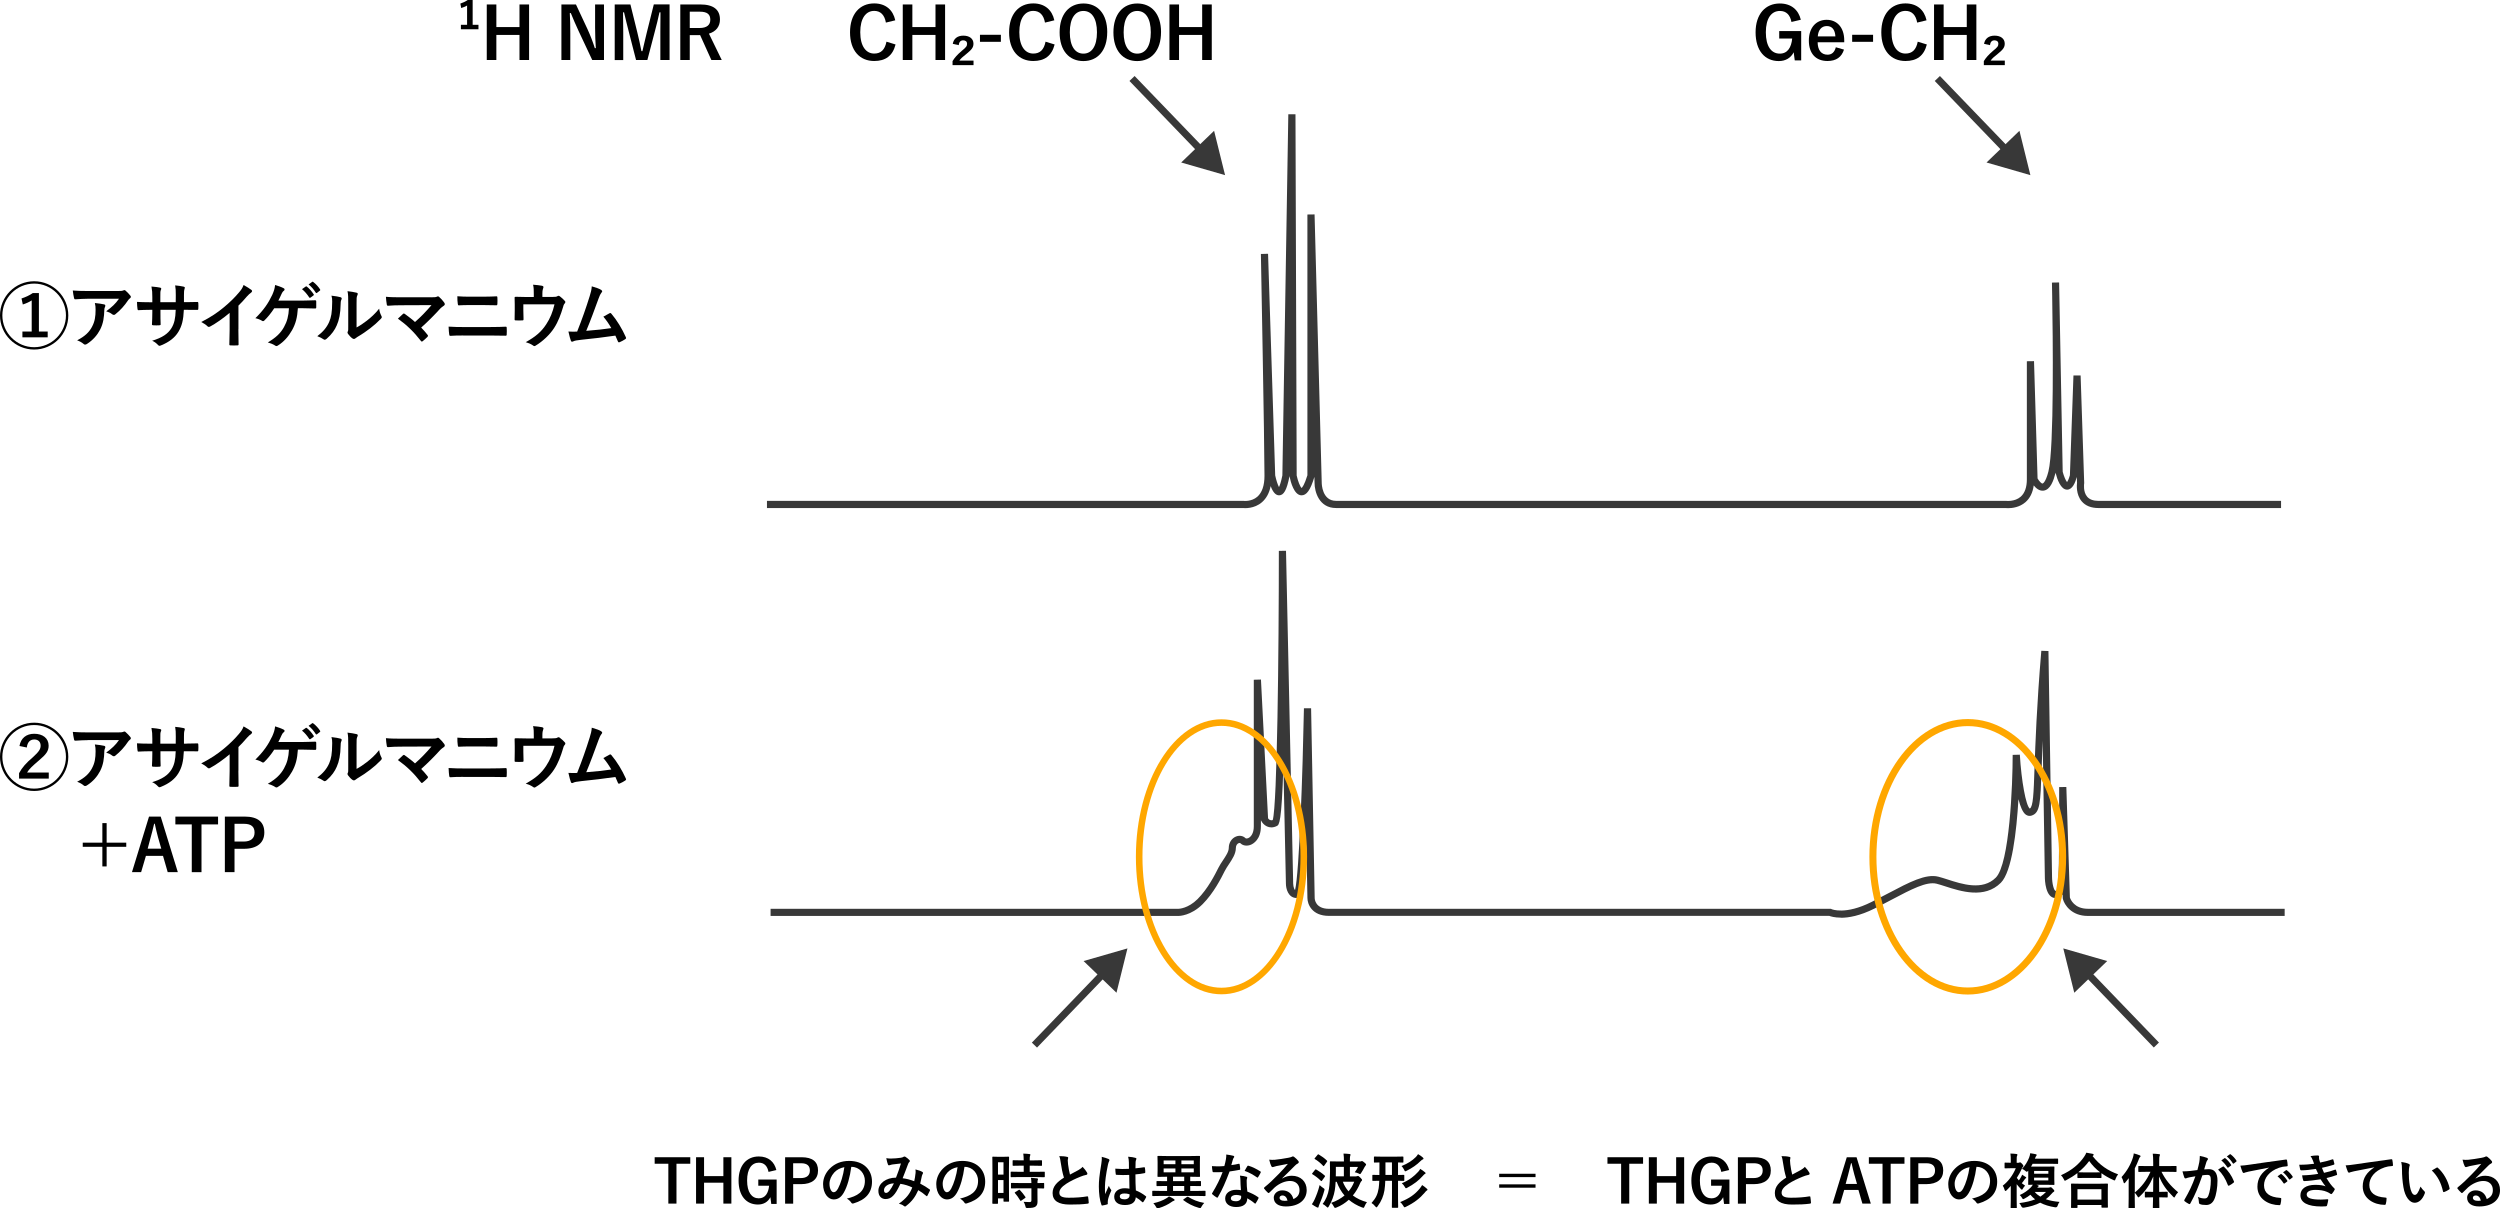 <?xml version="1.0" encoding="UTF-8"?><svg id="b" xmlns="http://www.w3.org/2000/svg" width="753.24" height="364.08" viewBox="0 0 753.24 364.08"><defs><style>.d{fill:#ffa700;}.e{fill:#383838;}</style></defs><g id="c"><path class="e" d="M604.99,153.11c-.41,0-.7-.03-.85-.04h-201.6c-5.12,0-6.47-4.94-6.47-7.55l-.05-1.83c-1.19,3.96-2.35,5.62-3.95,5.55-2.18-.1-3.19-3.99-3.53-5.66l-.02-.23-.02.23c-.81,4.07-1.69,5.66-3.13,5.66-1,0-1.85-.93-2.52-2.78-.42,2.07-1.3,3.7-2.62,4.85-2.33,2.02-5.23,1.82-5.78,1.76h-143.37v-2.16h143.58s2.39.31,4.17-1.25c1.42-1.25,2.15-3.37,2.15-6.3,0-9.58-1.07-66.27-1.08-66.84l2.16-.06,2.15,66.77c.29,1.39.76,2.84,1.14,3.53.23-.46.6-1.45,1.02-3.52l1.79-108.82h2.16s.36,108.83.36,108.83c.35,1.66,1.03,3.39,1.48,3.78.22-.19.87-.95,1.75-3.83v-78.57l2.16-.03,2.16,80.88c0,.25.08,5.42,4.31,5.42h201.82s2.65.35,4.46-1.24c1.23-1.08,1.86-2.84,1.86-5.23v-35.59l2.16-.03,1.07,35.34c.47.83,1.19,1.6,1.51,1.53,0,0,.88-.14,1.77-3.67,1.74-6.96,1.32-41.23,1.12-52.94l-.07-3.93,2.16-.04c0,.37.05,2.26.1,5.17l.98,51.87c.34,1.31.91,2.65,1.31,3.12.17-.24.49-.8.86-2.07l1.07-30.06h2.16s1.08,32.46,1.08,32.46l-.02.11s-.37,2.45.91,3.95c.71.84,1.87,1.26,3.42,1.26h55v2.16h-55c-2.22,0-3.93-.68-5.07-2.03-1.74-2.06-1.48-4.95-1.4-5.58l-.06-1.74c-.52,1.8-1.33,3.81-2.96,3.81-1.9-.03-2.96-3.14-3.42-4.99l-.03-.14s-.02.1-.03.14c-.54,2.16-1.5,5.06-3.62,5.29-1.25.14-2.26-.74-2.93-1.58-.29,2.17-1.13,3.87-2.5,5.06-1.79,1.55-4,1.8-5.23,1.8Z"/><path class="e" d="M554.6,276.48c-1.8,0-2.96-.35-3.45-.53h-150.76c-5.12,0-6.47-3.53-6.47-5.39l-.31-16.36c-.9,16.36-1.78,16.36-2.93,16.36-2.56,0-3.24-2.82-3.24-4.31l-.76-35.46c-.55,17.37-1.28,17.74-1.99,18.09-2.29,1.14-4.06-.31-4.68-1.56l-.1-.2v-.25s-.01,2.13-.01,2.13c0,3.95-2.31,5.21-3.01,5.51-1.16.48-2.4.31-3.14-.43-.17-.17-.43-.1-.56-.04-.38.16-.83.63-.83,1.44,0,1.76-1.07,3.36-2.1,4.91-.47.71-.92,1.38-1.25,2.04-1.08,2.16-3.32,6.63-6.67,9.99-3.51,3.51-7.08,3.55-7.23,3.55h-122.94v-2.16h122.94c.11,0,2.86-.08,5.71-2.92,3.11-3.11,5.24-7.37,6.27-9.42.39-.79.9-1.54,1.39-2.28.85-1.28,1.74-2.6,1.74-3.71,0-1.54.85-2.89,2.16-3.43,1.05-.44,2.16-.24,2.91.51.07.07.38.13.79-.04.81-.34,1.68-1.44,1.68-3.51v-44.21l2.16-.06,2.14,41.8c.24.37.69.77,1.41.54,1.35-4.59,1.84-50.67,1.84-81.11l2.16-.02,2.16,100.29s.04,1.38.56,1.94c1.28-5.15,2.31-35.7,2.68-54.78h2.16l1.08,57.16c0,.34.18,3.26,4.31,3.26h151.23l.23.11s4.05,1.81,11.98-2.16c1.81-.91,3.53-1.81,5.16-2.67,6.25-3.3,11.19-5.91,15-4.96.79.2,1.71.5,2.69.81,4.49,1.46,10.64,3.45,14.62-.53,4.16-4.16,5.08-28.11,5.08-36.98l2.16-.06c.47,8,1.83,15.32,2.99,16.25,1.03-.56,1.17-4.51,1.43-12.14.26-7.37.64-18.52,2.05-35.41l2.15.07,1.08,67.94c0,2.24.61,4.33,1.08,4.33.2,0,.27-.01.28-.02.79-.86.79-9.14.79-31.25l2.16-.04,1.07,33.29c.18.56,1.31,3.41,5.4,3.41h59.31v2.16h-59.31c-4.93,0-7.07-3.36-7.52-5.13l-.03-.23-.04-1.11c-.43.74-1.09,1.08-2.12,1.08-3.08,0-3.24-5.39-3.24-6.47l-.65-40.95c-.14,3.24-.24,6.02-.32,8.41-.36,10.49-.46,13.31-3,14.16-.58.2-1.2.1-1.72-.25-.95-.64-1.69-2.44-2.26-4.69-.58,9.8-1.96,21.84-5.3,25.18-4.92,4.91-12.07,2.59-16.81,1.06-.94-.3-1.83-.59-2.55-.77-3-.75-7.62,1.69-13.47,4.77-1.64.86-3.37,1.78-5.2,2.69-4.46,2.23-7.86,2.8-10.19,2.8Z"/><path d="M266.92,6.82c-.41-2.33-1.62-3.54-3.52-3.54-2.48,0-4.21,2.16-4.21,6.43s1.77,6.43,4.21,6.43c2.01,0,3.21-1.14,3.69-3.58l2.74.84c-.88,3.45-3.04,4.98-6.45,4.98-4.34,0-7.27-3.13-7.27-8.65s2.96-8.7,7.27-8.7c3.43,0,5.67,1.92,6.36,5.09l-2.83.69Z"/><path d="M284.75,18.08h-2.89v-7.55h-6.97v7.55h-2.89V1.34h2.89v6.82h6.97V1.34h2.89v16.74Z"/><path d="M287.07,13.2c.26-1.51,1.36-2.46,3.17-2.46s3.06.88,3.06,2.42c0,1.12-.54,1.79-1.98,2.96-1.32,1.06-1.83,1.49-2.27,2.14h4.27v1.36h-6.32v-1.21c.63-1.04,1.45-1.96,2.8-3.11,1.29-1.04,1.58-1.4,1.58-2.14,0-.62-.45-1.01-1.17-1.01s-1.25.43-1.34,1.45l-1.81-.39Z"/><path d="M301.56,12.6h-6.3v-2.12h6.3v2.12Z"/><path d="M314.85,6.82c-.41-2.33-1.62-3.54-3.52-3.54-2.48,0-4.21,2.16-4.21,6.43s1.77,6.43,4.21,6.43c2.01,0,3.21-1.14,3.69-3.58l2.74.84c-.88,3.45-3.04,4.98-6.45,4.98-4.34,0-7.27-3.13-7.27-8.65s2.96-8.7,7.27-8.7c3.43,0,5.67,1.92,6.36,5.09l-2.83.69Z"/><path d="M333.6,9.71c0,5.52-2.89,8.69-7.18,8.69s-7.16-3.13-7.16-8.65,2.91-8.7,7.19-8.7,7.16,3.11,7.16,8.65ZM322.33,9.73c0,4.27,1.64,6.43,4.1,6.43s4.08-2.16,4.08-6.43-1.62-6.43-4.08-6.43-4.1,2.14-4.1,6.43Z"/><path d="M349.81,9.71c0,5.52-2.89,8.69-7.18,8.69s-7.16-3.13-7.16-8.65,2.91-8.7,7.19-8.7,7.16,3.11,7.16,8.65ZM338.55,9.73c0,4.27,1.64,6.43,4.1,6.43s4.08-2.16,4.08-6.43-1.62-6.43-4.08-6.43-4.1,2.14-4.1,6.43Z"/><path d="M365.1,18.08h-2.89v-7.55h-6.97v7.55h-2.89V1.34h2.89v6.82h6.97V1.34h2.89v16.74Z"/><path d="M142.41,7.47h1.75v1.34h-5.29v-1.34h1.86V1.66c-.47.32-1.17.56-1.77.76l-.26-1.34c.75-.26,1.57-.6,2.22-1.08h1.49v7.47Z"/><path d="M159.41,18.08h-2.89v-7.55h-6.97v7.55h-2.89V1.34h2.89v6.82h6.97V1.34h2.89v16.74Z"/><path d="M182,18.08h-3.56l-4.06-8.63c-.97-2.09-1.64-3.65-2.4-5.52h-.3c.11,1.99.15,3.97.15,6.04v8.11h-2.68V1.34h4.38l3.47,7.42c.95,2.09,1.6,3.8,2.22,5.74h.3c-.13-2.05-.22-3.88-.22-6.13V1.34h2.68v16.74Z"/><path d="M201.74,18.08h-2.78v-8.46c0-2.09.02-3.93.04-5.91h-.3c-.43,1.92-.82,3.65-1.38,5.7l-2.27,8.67h-3.41l-2.2-8.57c-.52-1.94-.93-3.75-1.42-5.8h-.3c.04,1.94.06,3.88.06,5.96v8.42h-2.57V1.34h4.73l2.11,8.54c.43,1.75.86,3.69,1.21,5.52h.3c.45-1.83.8-3.56,1.29-5.48l2.14-8.59h4.75v16.74Z"/><path d="M210.99,1.34c4.08,0,5.93,1.64,5.93,4.55,0,2.07-1.17,3.6-3.32,4.25l3.86,7.94h-3.13l-3.39-7.51c-.24,0-.47.02-.75.02h-2.37v7.49h-2.85V1.34h6.02ZM207.82,8.44h2.91c2.29,0,3.28-.95,3.28-2.5s-.84-2.42-3.15-2.42h-3.04v4.92Z"/><path d="M20.58,95.03c0,5.67-4.62,10.29-10.29,10.29S0,100.71,0,95.03s4.62-10.29,10.29-10.29,10.29,4.62,10.29,10.29ZM.71,95.03c0,5.26,4.31,9.58,9.58,9.58s9.58-4.32,9.58-9.58-4.32-9.58-9.58-9.58S.71,89.77.71,95.03ZM11.74,99.89h2.63v1.75h-7.62v-1.75h2.8v-9.38c-.67.45-1.7.93-2.68,1.23l-.39-1.81c1.23-.41,2.4-.93,3.41-1.64h1.83v11.61Z"/><path d="M26.53,90.01c-1.23,0-2.55.09-3.82.17-.26.02-.35-.13-.39-.32-.17-.6-.3-1.68-.39-2.33,1.47.11,2.65.15,4.38.15h9.26c.91,0,1.27-.04,1.49-.13.11-.04.3-.15.41-.15.17,0,.35.13.5.3.47.41.88.86,1.29,1.36.11.13.17.26.17.39,0,.17-.11.32-.3.45-.24.17-.41.39-.58.63-1.01,1.53-2.35,3.02-3.8,4.16-.13.13-.28.19-.45.19s-.37-.09-.52-.21c-.54-.43-1.08-.67-1.79-.88,1.73-1.29,2.78-2.22,3.86-3.78h-9.32ZM27.74,98.42c.82-1.53,1.06-3,1.06-5.09,0-.8-.04-1.29-.22-2.03,1.06.11,2.18.26,2.78.41.28.06.37.22.37.41,0,.13-.04.26-.11.39-.15.3-.17.52-.19.88-.06,2.09-.28,4.01-1.27,5.93-.84,1.62-2.14,3.15-3.93,4.29-.19.13-.39.22-.6.22-.15,0-.3-.06-.43-.19-.52-.45-1.14-.8-1.96-1.1,2.35-1.23,3.58-2.39,4.51-4.12Z"/><path d="M56.19,91.04c1.06,0,2.27-.02,3.26-.06.26-.02.28.11.3.34.04.54.04,1.17,0,1.7-.02.28-.06.37-.37.35-.73,0-2.05-.02-3.11-.02h-.88c-.13,3.09-.6,4.9-1.66,6.65-1.08,1.79-2.83,3.08-5.09,4.01-.3.13-.47.19-.6.19s-.24-.06-.41-.24c-.65-.67-1.06-.97-1.79-1.29,3.06-.95,4.73-2.05,5.83-3.82.84-1.38,1.19-2.87,1.27-5.5h-4.6v.78c0,1.27,0,2.44.06,3.58.02.24-.13.28-.37.3-.56.04-1.27.04-1.86,0-.28-.02-.41-.06-.39-.3.06-1.12.11-2.18.11-3.54v-.82h-.65c-1.17,0-2.89.06-3.56.11-.17,0-.24-.13-.26-.41-.09-.45-.11-1.21-.15-2.09.91.06,2.31.11,3.97.11h.65v-1.57c0-1.38-.04-1.92-.26-3.17,1.12.11,2.18.21,2.63.34.24.04.32.15.32.3,0,.13-.06.28-.13.45-.15.39-.15.6-.15,2.07v1.57h4.64l.02-2.11c.02-1.21-.04-2.2-.19-2.96.82.09,2.01.22,2.52.37.3.06.39.17.39.34,0,.09-.02.22-.09.39-.15.41-.17.97-.17,1.9v2.05h.76Z"/><path d="M71.82,99.2c0,1.49.02,2.76.06,4.49.02.28-.09.37-.32.37-.69.04-1.47.04-2.16,0-.24,0-.32-.09-.3-.34.02-1.55.09-2.96.09-4.42v-5.03c-1.9,1.6-4.21,3.24-5.93,4.14-.11.06-.22.09-.32.09-.17,0-.3-.06-.45-.21-.5-.5-1.21-.93-1.86-1.27,2.98-1.53,4.81-2.78,6.8-4.42,1.7-1.4,3.26-2.91,4.6-4.51.73-.86,1.01-1.29,1.36-2.22.97.54,1.92,1.12,2.39,1.51.13.09.17.22.17.32,0,.17-.13.37-.3.47-.37.24-.71.56-1.29,1.19-.84,1.01-1.64,1.86-2.52,2.72v7.14Z"/><path d="M89.75,92.88c-.19,2.87-.67,4.64-1.75,6.6-1.06,1.88-2.5,3.54-4.27,4.62-.13.11-.3.17-.45.17-.13,0-.24-.04-.37-.15-.65-.43-1.47-.73-2.22-.95,2.5-1.49,3.86-2.8,4.88-4.64.93-1.66,1.38-3.34,1.49-5.65h-4.44c-.91,1.42-2.01,2.76-3,3.71-.11.11-.24.17-.37.17-.11,0-.22-.04-.3-.11-.54-.34-1.36-.65-2.01-.78,2.42-2.35,3.9-4.49,5.09-7.03.47-1.08.73-1.81.86-2.98.84.26,1.92.62,2.59.99.17.06.26.22.26.37s-.09.32-.24.41c-.3.19-.52.6-.65.88-.32.75-.71,1.53-.99,2.07h6.93c1.34,0,2.78-.09,4.14-.11.26,0,.35.11.35.39.02.58.02,1.16,0,1.75,0,.22-.09.34-.3.34-.88-.04-2.63-.09-3.95-.09h-1.27ZM92.14,86.32c.11-.09.19-.07.32.04.67.52,1.45,1.38,2.05,2.31.09.13.09.24-.06.34l-.91.67c-.15.11-.26.09-.37-.06-.65-.99-1.34-1.81-2.18-2.5l1.14-.8ZM94.06,84.92c.13-.09.19-.07.32.04.8.6,1.58,1.47,2.05,2.22.09.13.11.26-.06.39l-.86.67c-.17.13-.28.06-.37-.06-.58-.93-1.27-1.75-2.16-2.48l1.08-.78Z"/><path d="M102.61,89.55c.37.11.41.37.28.67-.24.47-.26.95-.26,1.47-.04,2.7-.45,4.75-1.17,6.34-.56,1.32-1.51,2.72-3.06,4.06-.22.17-.39.28-.56.28-.13,0-.26-.06-.41-.17-.54-.37-1.06-.62-1.83-.91,1.68-1.27,2.83-2.59,3.58-4.29.6-1.47.88-2.65.91-6.11,0-.82-.04-1.17-.22-1.81,1.23.15,2.22.3,2.74.47ZM107.4,98.68c1.06-.56,2.05-1.23,3.06-2.01,1.29-.99,2.57-2.14,3.78-3.67.09.76.3,1.47.67,2.18.06.15.13.26.13.37,0,.15-.09.3-.32.54-1.08,1.1-2.07,1.98-3.19,2.83-1.12.86-2.33,1.71-3.84,2.59-.39.26-.43.3-.63.45-.13.11-.28.17-.43.17-.13,0-.28-.06-.45-.17-.47-.32-.97-.88-1.29-1.32-.13-.19-.19-.32-.19-.45,0-.11.02-.19.09-.32.15-.28.13-.54.13-1.64v-6.75c0-1.88,0-2.76-.22-3.75.86.11,2.05.26,2.7.45.28.06.39.19.39.37,0,.13-.06.32-.17.54-.19.41-.19.84-.19,2.39v7.21Z"/><path d="M129.84,89.58c1.25,0,1.51-.06,1.79-.19.11-.07.22-.11.3-.11.13,0,.26.06.37.17.58.52,1.08,1.06,1.55,1.73.11.17.17.32.17.47,0,.17-.09.32-.28.45-.45.32-.75.52-1.04.82-1.86,2.05-3.86,4.06-5.8,5.78.69.69,1.27,1.36,1.9,2.16.11.13.15.22.15.32s-.06.22-.19.35c-.43.43-.91.88-1.4,1.27-.11.07-.19.11-.28.11s-.17-.06-.26-.19c-2.09-2.7-4.27-4.81-6.93-6.71.43-.41,1.17-1.1,1.55-1.45.09-.07.17-.11.24-.11.09,0,.17.06.3.15,1.12.82,2.16,1.57,3.06,2.42,1.81-1.58,3.39-3.24,4.98-5.09l-9.08.04c-1.25,0-2.85.04-4.01.15-.28,0-.35-.13-.39-.39-.13-.75-.22-1.51-.26-2.31,1.47.15,3.21.15,4.7.15h8.85Z"/><path d="M139.55,101.08c-1.4,0-2.83.02-3.88.11-.22,0-.28-.13-.32-.41-.09-.5-.13-1.23-.19-2.37,1.55.11,3.11.13,4.47.13h7.85c2.4,0,3.86-.06,4.85-.11.28,0,.34.11.34.39.04.6.04,1.27,0,1.88,0,.32-.04.45-.32.45-1.04-.04-3.26-.06-4.73-.06h-8.07ZM141.53,91.91c-1.36,0-2.31.04-3.3.09-.22,0-.28-.13-.3-.45-.11-.67-.13-1.4-.13-2.29,1.36.11,2.37.13,3.67.13h4.27c1.66,0,2.96-.07,3.88-.11.17,0,.24.11.24.37.04.62.04,1.29,0,1.92-.02.3-.06.41-.28.41-1.01-.04-2.4-.06-3.78-.06h-4.27Z"/><path d="M166.35,89.47c1.01,0,1.34-.06,1.62-.24.09-.06.19-.11.3-.11.17,0,.35.09.47.21.43.32,1.06.88,1.45,1.34.11.11.15.22.15.32,0,.17-.09.32-.22.47-.28.28-.37.69-.47,1.06-.67,2.22-1.45,4.4-2.72,6.34-1.25,1.94-3.39,3.99-5.57,5.29-.13.09-.24.13-.35.13-.15,0-.28-.09-.45-.22-.67-.45-1.29-.71-2.16-.97,3.04-1.68,4.73-3.17,6.17-5.37,1.21-1.83,1.96-3.71,2.5-6.02h-9.39v1.81c0,.86.04,1.75.06,2.61,0,.35-.06.41-.35.41-.65.04-1.34.04-1.99,0-.28,0-.35-.06-.35-.32.02-1.1.04-1.81.04-2.67v-1.75c0-.69,0-1.47-.04-2.09-.02-.19.11-.28.3-.28,1.01.04,2.2.07,3.28.07h2.2v-.84c0-1.14,0-2.03-.22-2.87,1.06.09,2.07.19,2.68.32.43.09.56.32.39.67-.11.3-.26.75-.26,1.66v1.04h2.89Z"/><path d="M181.18,87.4c.15.11.26.22.26.35,0,.11-.06.26-.22.43-.39.5-.65,1.16-.88,1.79-1.21,3.3-2.35,6.47-3.71,9.71,3.32-.28,5.13-.45,7.55-.82-.67-1.19-1.47-2.37-2.39-3.45.65-.34,1.27-.71,1.88-1.04.24-.13.37-.04.52.13,1.68,1.96,3.3,4.66,4.36,7.06.06.11.09.19.09.28,0,.13-.09.26-.28.37-.52.35-1.06.63-1.64.88-.09.04-.17.06-.26.06-.13,0-.24-.11-.3-.3-.26-.61-.5-1.17-.75-1.73-3.45.52-6.73.88-10.25,1.25-1.42.15-2.01.26-2.52.52-.28.13-.52.09-.63-.22-.17-.37-.45-1.45-.75-2.78.86.07,1.77.04,2.63.02,1.53-3.86,2.65-7.05,3.78-10.68.34-1.12.56-1.88.63-2.96,1.32.39,2.24.69,2.91,1.12Z"/><path d="M207.98,350.63h-4.16v12.01h-2.45v-12.01h-4.12v-1.96h10.73v1.96Z"/><path d="M220.36,362.64h-2.41v-6.3h-5.82v6.3h-2.41v-13.97h2.41v5.69h5.82v-5.69h2.41v13.97Z"/><path d="M231.55,353.08c-.34-1.76-1.3-2.77-2.9-2.77-2.12,0-3.55,1.8-3.55,5.37s1.39,5.37,3.51,5.37c1.96,0,2.9-1.57,3.12-3.8h-3.26v-1.87h5.53v7.37h-1.62l-.27-2.04c-.72,1.44-2.07,2.21-3.75,2.21-3.48,0-5.83-2.59-5.83-7.22s2.5-7.26,6.09-7.26c2.9,0,4.7,1.62,5.29,4.09l-2.36.56Z"/><path d="M241.48,348.67c3.44,0,4.99,1.42,4.99,4s-1.78,4.11-5.13,4.11h-2.36v5.87h-2.43v-13.97h4.93ZM238.97,354.95h2.29c1.85,0,2.75-.85,2.75-2.27s-.81-2.2-2.66-2.2h-2.38v4.46Z"/><path d="M256.49,351.56c-.41,3.06-1.17,5.87-2.25,7.76-.77,1.35-1.71,2.07-3.06,2.07-1.58,0-3.19-1.69-3.19-4.63,0-1.73.74-3.39,2.03-4.68,1.51-1.51,3.42-2.3,5.85-2.3,4.32,0,6.86,2.67,6.86,6.25,0,3.35-1.89,5.46-5.55,6.55-.38.11-.54.04-.77-.32-.2-.31-.58-.72-1.26-1.13,3.04-.72,5.44-1.98,5.44-5.38,0-2.14-1.62-4.18-4.03-4.18h-.07ZM251.32,353.31c-.86.97-1.4,2.18-1.4,3.33,0,1.66.67,2.57,1.22,2.57.47,0,.86-.23,1.35-1.1.79-1.46,1.6-4.05,1.91-6.45-1.26.25-2.27.76-3.08,1.64Z"/><path d="M275.85,353.56c.04-.4.04-.74-.02-1.22.94.23,1.66.5,2.09.77.16.09.25.32.13.49-.11.23-.23.43-.29.7-.14.76-.32,1.55-.5,2.32,1.03.52,2.14,1.22,2.81,1.73.18.11.16.2.11.38-.18.43-.56,1.19-.77,1.55-.05.09-.11.13-.16.13-.07,0-.14-.05-.22-.13-.79-.68-1.51-1.21-2.36-1.69-.92,2.07-1.89,3.38-3.64,4.74-.16.13-.25.2-.36.2-.07,0-.14-.04-.27-.13-.49-.4-.94-.58-1.57-.74,2.25-1.57,3.35-3.06,4.03-4.88-.99-.5-2.27-.9-3.57-1.1-.95,1.98-1.48,2.88-2.2,3.6-.67.7-1.39.99-2.3.99-1.04,0-2.14-.72-2.14-2.47,0-2.23,2.3-3.98,5.31-3.98.59-1.5,1.04-2.76,1.49-4.27-.99.11-1.89.22-2.48.29-.25.04-.52.09-.81.2-.09.04-.22.07-.32.07-.14,0-.23-.07-.29-.2-.16-.36-.34-1.06-.52-1.96.54.11,1.04.13,1.58.11.86,0,1.76-.09,2.79-.23.45-.07.65-.16.88-.31.07-.05.16-.07.23-.07.09,0,.18.02.25.07.45.27.88.63,1.22.99.11.11.16.2.16.31s-.07.2-.18.31c-.27.25-.34.59-.49.94-.47,1.22-.97,2.63-1.51,3.93,1.13.14,2.2.41,3.49.9.18-.83.31-1.51.38-2.32ZM266.35,358.59c0,.58.2.83.63.83.34,0,.68-.23,1.04-.68.41-.52.85-1.24,1.31-2.2-1.84.07-2.99,1.03-2.99,2.05Z"/><path d="M290.59,351.56c-.41,3.06-1.17,5.87-2.25,7.76-.77,1.35-1.71,2.07-3.06,2.07-1.58,0-3.19-1.69-3.19-4.63,0-1.73.74-3.39,2.03-4.68,1.51-1.51,3.42-2.3,5.85-2.3,4.32,0,6.86,2.67,6.86,6.25,0,3.35-1.89,5.46-5.55,6.55-.38.11-.54.04-.77-.32-.2-.31-.58-.72-1.26-1.13,3.04-.72,5.44-1.98,5.44-5.38,0-2.14-1.62-4.18-4.03-4.18h-.07ZM285.43,353.31c-.86.97-1.4,2.18-1.4,3.33,0,1.66.67,2.57,1.22,2.57.47,0,.86-.23,1.35-1.1.79-1.46,1.6-4.05,1.91-6.45-1.26.25-2.27.76-3.08,1.64Z"/><path d="M303.99,356.46c0,4.48.04,5.29.04,5.4,0,.18-.02.2-.2.2h-1.3c-.16,0-.18-.02-.18-.2v-.79h-1.66v1.42c0,.18-.02.2-.18.2h-1.33c-.18,0-.2-.02-.2-.2,0-.11.04-1.03.04-5.55v-3.92c0-3.26-.04-4.21-.04-4.32,0-.18.02-.2.2-.2.13,0,.47.04,1.55.04h1.55c1.08,0,1.42-.04,1.55-.04.18,0,.2.02.2.2,0,.11-.04.99-.04,3.64v4.12ZM300.69,350.18v3.73h1.66v-3.73h-1.66ZM302.35,359.43v-3.89h-1.66v3.89h1.66ZM307.14,354.64c-1.71,0-2.3.04-2.41.04-.2,0-.22-.02-.22-.22v-1.24c0-.18.02-.2.22-.2.11,0,.7.04,2.41.04h1.3v-1.85h-.85c-1.6,0-2.16.04-2.27.04-.2,0-.22-.02-.22-.2v-1.26c0-.2.02-.22.22-.22.11,0,.67.04,2.27.04h.85c-.02-.94-.04-1.4-.13-2.03.7.02,1.19.05,1.85.13.18.02.29.09.29.18,0,.14-.05.23-.11.38-.09.2-.09.54-.09,1.35h1.21c1.64,0,2.18-.04,2.29-.04.18,0,.2.02.2.22v1.26c0,.18-.02.2-.2.2-.11,0-.65-.04-2.29-.04h-1.21v1.85h1.91c1.71,0,2.3-.04,2.41-.04.2,0,.22.02.22.2v1.24c0,.2-.02.22-.22.22-.11,0-.7-.04-2.41-.04h-5.02ZM307.21,358.03c-1.71,0-2.29.04-2.39.04-.2,0-.22-.02-.22-.2v-1.26c0-.18.02-.2.22-.2.11,0,.68.04,2.39.04h3.55c-.02-.74-.07-1.17-.13-1.58.68.04,1.33.09,1.82.16.2.04.31.11.31.2,0,.13-.04.2-.09.31-.07.14-.09.36-.09.92,1.22,0,1.71-.04,1.8-.04.2,0,.22.02.22.2v1.26c0,.18-.02.2-.22.2-.09,0-.58-.02-1.8-.04v1.78c0,.83.02,1.6.02,2.21,0,.67-.13,1.17-.63,1.53-.4.27-.99.4-2.34.4-.54,0-.56,0-.68-.54-.13-.54-.31-.95-.54-1.31.63.05,1.17.07,1.76.07.43,0,.59-.14.59-.56v-3.58h-3.55ZM306.9,358.53c.18-.11.23-.11.38.02.61.63,1.15,1.31,1.66,2.07.11.16.09.22-.09.34l-1.1.76c-.11.07-.16.11-.22.11s-.09-.04-.14-.13c-.54-.92-1.06-1.6-1.58-2.21-.13-.14-.13-.2.09-.32l1.01-.63Z"/><path d="M321.52,348.54c.22.05.32.14.32.29,0,.25-.13.5-.13.76,0,.36.05.79.09,1.21.16,1.26.34,2.16.58,3.1.9-.49,1.55-.83,2.56-1.37.52-.31.95-.61,1.24-.97.58.59,1.04,1.22,1.31,1.69.07.11.13.25.13.38,0,.18-.11.32-.36.36-.54.09-1.15.31-1.73.54-1.55.63-2.99,1.3-4.23,2.11-1.57,1.03-2.12,1.87-2.12,2.72,0,1.06.79,1.51,2.86,1.51,2.27,0,4.1-.16,5.49-.41.2-.04.29,0,.32.22.09.49.14,1.13.18,1.67.02.2-.11.29-.32.31-1.64.21-3.08.27-5.37.27-3.4,0-5.2-1.12-5.2-3.46,0-2,1.31-3.31,3.42-4.65-.43-1.39-.76-3.01-.94-4.39-.13-.95-.25-1.58-.47-2.09.86,0,1.69.05,2.36.22Z"/><path d="M334,349.19c.2.11.27.22.27.36,0,.12-.05.25-.13.4-.13.22-.2.47-.32.99-.59,2.72-.9,5.24-.9,6.55,0,.72,0,1.55.05,2.3.36-.83.74-1.6,1.12-2.5.25.58.4.83.63,1.13.07.09.11.16.11.25s-.04.18-.11.29c-.63,1.42-.85,2.21-.92,2.74-.07.5-.04.78-.02.96.02.13-.05.18-.22.23-.34.12-.86.23-1.35.31-.2.05-.27.04-.36-.22-.5-1.28-.77-3.42-.77-5.49,0-1.73.14-3.17.74-6.82.09-.63.2-1.4.13-2.12.72.18,1.69.47,2.05.65ZM340.2,354c-1.22.04-2.48.07-3.71-.02-.23,0-.31-.05-.32-.23-.07-.43-.13-1.08-.13-1.64,1.35.12,2.75.14,4.11.05,0-.65-.02-1.22-.02-1.89-.02-.65-.07-1.12-.23-1.76,1.04.09,1.58.16,2.18.34.2.05.32.14.32.31,0,.09-.04.14-.11.31-.07.16-.13.4-.14.63-.04.61-.04,1.08-.04,1.91.85-.07,1.78-.2,2.56-.32.22-.05.25.02.29.22.07.32.11.9.11,1.28,0,.16-.07.25-.2.27-.65.16-1.84.31-2.77.38,0,2.02.04,3.28.13,4.83,1.06.43,1.98.94,2.99,1.73.16.11.18.16.09.36-.23.47-.52.97-.83,1.39-.05.07-.11.11-.16.11s-.11-.04-.16-.09c-.56-.52-1.15-.97-1.94-1.44-.14,1.51-1.17,2.34-3.29,2.34s-3.22-.97-3.22-2.52,1.33-2.54,3.15-2.54c.47,0,1.01.05,1.44.14-.04-1.39-.05-2.7-.07-4.12ZM338.74,359.59c-.85,0-1.35.31-1.35.86s.4.9,1.46.9c.9,0,1.48-.52,1.48-1.17,0-.13,0-.22-.02-.36-.58-.18-1.06-.23-1.57-.23Z"/><path d="M349.62,360.33c-1.58,0-2.14.04-2.25.04-.18,0-.2-.02-.2-.22v-1.19c0-.16.02-.18.2-.18.11,0,.67.04,2.25.04h2.02v-1.49h-.56c-1.75,0-2.32.04-2.43.04-.18,0-.2-.02-.2-.2v-1.13c0-.18.02-.2.2-.2.11,0,.68.04,2.43.04h.56v-1.33h-.2c-1.76,0-2.39.04-2.48.04-.2,0-.22-.02-.22-.2,0-.12.04-.59.04-1.67v-2.57c0-1.08-.04-1.55-.04-1.68,0-.18.02-.2.22-.2.09,0,.72.04,2.48.04h7.42c1.76,0,2.39-.04,2.5-.04.18,0,.2.02.2.2,0,.11-.04.59-.04,1.68v2.57c0,1.08.04,1.57.04,1.67,0,.18-.02.2-.2.2-.11,0-.74-.04-2.5-.04h-.25v1.33h.59c1.75,0,2.34-.04,2.45-.04.18,0,.2.02.2.2v1.13c0,.18-.02.2-.2.2-.11,0-.7-.04-2.45-.04h-.59v1.49h2.16c1.58,0,2.14-.04,2.25-.04.18,0,.2.02.2.18v1.19c0,.2-.02.22-.2.22-.11,0-.67-.04-2.25-.04h-11.15ZM353.69,361.27c.18.13.22.18.22.29,0,.13-.11.22-.29.25-.2.05-.36.16-.68.38-.88.65-2.27,1.35-3.82,1.82-.18.05-.31.07-.38.07-.18,0-.23-.11-.43-.45-.22-.41-.54-.85-.81-1.1,1.55-.32,2.93-.88,3.87-1.46.25-.14.59-.36.85-.61.61.29,1.13.56,1.48.81ZM354.15,350.77v-1.13h-3.55v1.13h3.55ZM354.15,353.22v-1.17h-3.55v1.17h3.55ZM356.8,355.87v-1.33h-3.37v1.33h3.37ZM356.8,358.82v-1.49h-3.37v1.49h3.37ZM355.95,349.64v1.13h3.73v-1.13h-3.73ZM359.68,352.05h-3.73v1.17h3.73v-1.17ZM357.61,360.66c.22-.13.25-.14.41-.04,1.31.83,2.88,1.49,4.81,1.82-.31.32-.61.72-.81,1.1-.18.34-.23.45-.41.45-.09,0-.22-.02-.4-.07-1.78-.49-3.4-1.35-4.63-2.29-.16-.11-.14-.16.07-.31l.95-.67Z"/><path d="M373.23,350.66c.16-.05.23-.05.27.14.09.45.14.99.16,1.46,0,.16-.07.2-.22.21-.97.2-1.85.32-2.97.49-1.15,3.04-2.21,5.53-3.51,7.72-.07.13-.13.18-.2.18-.05,0-.13-.04-.22-.09-.41-.25-.94-.63-1.24-.92-.09-.07-.13-.13-.13-.2,0-.05.02-.13.09-.22,1.35-2.23,2.3-4.12,3.11-6.28-.68.04-1.24.04-1.8.04-.4,0-.54,0-.99-.02-.18,0-.22-.05-.25-.29-.09-.34-.14-.94-.18-1.53.74.05,1.15.07,1.67.07.7,0,1.24-.02,2.07-.09.22-.76.34-1.37.47-2.02.11-.63.11-.9.11-1.46.77.11,1.55.22,2.11.38.18.04.29.14.29.27,0,.14-.05.23-.16.34-.11.14-.18.31-.29.67-.13.43-.27.99-.43,1.53.7-.07,1.53-.23,2.23-.4ZM373.73,355.49c-.02-.49-.04-.77-.14-1.28.88.09,1.35.16,1.96.34.16.04.25.13.25.29,0,.04-.04.16-.11.38-.07.22-.09.43-.07.74,0,1.06.05,1.84.2,3.06,1.3.52,2.18.92,3.24,1.67.18.13.2.2.11.38-.27.56-.52,1.01-.83,1.46-.05.09-.11.13-.16.13s-.11-.04-.18-.11c-.79-.68-1.46-1.08-2.2-1.51,0,1.8-1.3,2.63-3.35,2.63s-3.31-1.01-3.31-2.56,1.3-2.63,3.33-2.63c.34,0,.85.02,1.42.11-.11-1.15-.14-2.25-.16-3.1ZM372.46,360.03c-.9,0-1.6.36-1.6,1.04,0,.58.5.86,1.53.86.97,0,1.57-.52,1.57-1.28,0-.16,0-.25-.02-.36-.43-.14-.92-.27-1.48-.27ZM375.81,351.37c.11-.18.2-.2.38-.13,1.06.29,2.48,1.01,3.53,1.69.11.07.16.12.16.2,0,.05-.02.13-.07.22-.18.4-.5.95-.76,1.33-.05.09-.11.13-.16.13s-.09-.02-.16-.07c-1.06-.72-2.36-1.51-3.73-1.96.31-.54.58-1.08.81-1.4Z"/><path d="M386.37,355.06c1.01-.58,1.85-.81,2.86-.81,2.63,0,4.47,1.73,4.47,4.32,0,3.01-2.43,4.93-6.28,4.93-2.27,0-3.64-.97-3.64-2.65,0-1.21,1.13-2.2,2.54-2.2,1.69,0,2.93.9,3.38,2.63,1.26-.58,1.84-1.37,1.84-2.74,0-1.64-1.15-2.72-2.83-2.72-1.49,0-3.15.67-4.61,1.91-.52.47-1.03.99-1.57,1.53-.13.12-.22.2-.31.2-.07,0-.16-.05-.27-.16-.38-.32-.77-.79-1.06-1.17-.11-.14-.05-.27.09-.41,1.4-1.13,2.65-2.29,4.27-3.98,1.12-1.15,1.96-2.05,2.79-3.08-1.08.2-2.36.45-3.48.68-.23.05-.47.11-.76.22-.09.04-.27.09-.36.09-.18,0-.31-.09-.4-.31-.22-.41-.38-.92-.63-1.94.54.07,1.13.07,1.67.04,1.1-.11,2.68-.34,4.09-.61.45-.09.81-.18.99-.27.09-.05.25-.14.34-.14.18,0,.29.05.41.14.54.42.9.77,1.21,1.15.14.16.2.29.2.43,0,.18-.11.34-.31.43-.31.14-.45.27-.79.58-1.31,1.28-2.52,2.54-3.89,3.85l.02.05ZM386.39,360.19c-.52,0-.86.31-.86.68,0,.56.49.94,1.57.94.32,0,.56-.02.83-.07-.23-.99-.77-1.55-1.53-1.55Z"/><path d="M396.05,361.47c.54-1.21,1.12-2.65,1.55-4.41.25.25.65.59,1.06.86.47.31.47.32.34.85-.41,1.48-.95,2.9-1.48,4.12-.13.31-.22.54-.23.7-.02.14-.07.25-.2.25-.09,0-.2-.02-.34-.09-.45-.23-.95-.52-1.49-.92.34-.5.54-.83.79-1.37ZM396.21,352.46c.13-.16.2-.18.36-.09.88.52,1.76,1.1,2.58,1.84.07.05.09.11.09.16s-.02.11-.09.2l-.81,1.12c-.09.13-.14.18-.2.18s-.09-.04-.16-.09c-.76-.77-1.67-1.46-2.54-1.98-.09-.05-.13-.09-.13-.14s.04-.11.11-.2l.79-.99ZM396.97,347.93c.14-.18.2-.18.36-.09.85.49,1.75,1.13,2.47,1.85.07.05.11.11.11.16,0,.04-.04.11-.13.22l-.79,1.12c-.13.18-.2.22-.34.07-.74-.81-1.67-1.57-2.48-2.03-.16-.09-.16-.13,0-.32l.81-.97ZM408.51,354.43c.22,0,.34-.04.41-.07.07-.02.14-.05.22-.05.16,0,.29.09.74.52.43.43.5.56.5.74,0,.12-.07.2-.2.31-.13.13-.23.27-.36.58-.58,1.39-1.31,2.65-2.21,3.73,1.15.88,2.56,1.55,4.25,2.02-.27.32-.52.77-.7,1.21-.14.34-.2.49-.36.49-.09,0-.22-.04-.41-.11-1.55-.59-2.88-1.37-4-2.32-1.08.99-2.32,1.78-3.71,2.34-.2.07-.32.12-.41.12-.16,0-.23-.12-.4-.43-.23-.45-.5-.83-.79-1.1,1.57-.54,2.9-1.3,4.02-2.21-1.01-1.17-1.78-2.54-2.36-4.12h-.32c-.05.97-.14,1.87-.25,2.52-.27,1.66-.9,3.39-1.82,4.9-.14.23-.23.34-.32.34s-.18-.09-.38-.27c-.34-.34-.76-.63-1.15-.83.99-1.24,1.64-2.88,1.91-4.56.22-1.31.32-3.06.32-5.35,0-1.76-.04-2.59-.04-2.7,0-.2.02-.22.2-.22.11,0,.88.04,2.48.04h1.55c0-.94-.02-1.62-.13-2.38.67.02,1.26.05,1.85.13.18.02.27.09.27.2,0,.16-.09.31-.13.45-.05.23-.07.65-.07,1.6h3.04c.18,0,.31-.04.38-.07.07-.04.13-.07.2-.07.16,0,.29.09.72.43.4.32.54.49.54.63,0,.13-.04.2-.16.32-.09.09-.22.29-.34.52-.29.56-.56,1.06-.95,1.64-.18.27-.25.4-.38.4-.09,0-.2-.07-.41-.18-.34-.16-.86-.32-1.17-.38.45-.59.72-1.03.97-1.6h-2.43v2.86h1.8ZM402.49,353.04c0,.45,0,.92-.02,1.39h2.43v-2.86h-2.41v1.48ZM404.58,356.05c.43,1.12,1.01,2.07,1.73,2.9.72-.85,1.3-1.82,1.71-2.9h-3.44Z"/><path d="M417.38,355.76c-.04,1.03-.11,2-.25,2.88-.29,1.71-.88,3.22-2.07,4.83-.16.2-.25.31-.34.31s-.2-.11-.36-.31c-.36-.45-.74-.78-1.13-1.01,1.37-1.51,1.87-2.68,2.16-4.47.09-.61.14-1.37.18-2.23-1.31.02-1.82.04-1.91.04-.16,0-.18-.02-.18-.22v-1.4c0-.18.02-.2.18-.2.09,0,.61.04,1.94.04.02-.67.02-1.37.02-2.14v-1.64c-1.01.02-1.37.04-1.46.04-.18,0-.2-.02-.2-.2v-1.4c0-.2.02-.22.2-.22.11,0,.65.04,2.27.04h3.94c1.62,0,2.18-.04,2.27-.04.18,0,.2.02.2.22v1.4c0,.18-.02.2-.2.2-.07,0-.45-.02-1.42-.04v3.78c1.15,0,1.6-.04,1.69-.04.18,0,.2.02.2.2v1.4c0,.2-.02.22-.2.22-.09,0-.54-.02-1.69-.04v5.13c0,1.67.04,2.72.04,2.83,0,.16-.02.18-.22.18h-1.46c-.2,0-.22-.02-.22-.18,0-.13.04-1.15.04-2.83v-5.13h-2.02ZM419.39,354.01v-3.78h-1.96v3.78h1.96ZM427.8,358.06c.31-.41.5-.68.68-1.01.54.36,1.04.72,1.46,1.13.13.12.16.18.16.31,0,.09-.11.16-.23.22-.16.07-.34.31-.63.65-1.4,1.66-3.13,3.02-5.62,4.23-.22.11-.34.16-.43.16-.14,0-.2-.12-.38-.43-.25-.43-.59-.85-.95-1.15,2.77-1.08,4.48-2.32,5.94-4.11ZM428.72,348.79c.13.11.18.2.18.29,0,.13-.09.2-.22.25-.14.05-.32.16-.61.43-1.19,1.21-2.63,2.18-4.25,2.99-.2.11-.32.16-.41.16-.14,0-.22-.14-.36-.47-.2-.41-.49-.83-.77-1.12,1.89-.74,3.24-1.64,4.32-2.72.22-.21.43-.52.65-.86.63.34,1.08.68,1.48,1.04ZM429.33,353.18c.16.16.2.22.2.31,0,.11-.11.18-.22.22-.13.05-.27.18-.59.54-1.24,1.42-2.79,2.59-4.7,3.6-.2.11-.31.16-.4.16-.13,0-.22-.13-.38-.43-.22-.38-.5-.76-.88-1.08,2.11-.85,3.69-2.07,4.95-3.46.23-.25.45-.54.59-.86.58.34,1.04.67,1.42,1.01Z"/><path d="M462.65,353.65v1.01h-10.95v-1.01h10.95ZM462.65,356.84v1.01h-10.95v-1.01h10.95Z"/><path d="M495.05,350.63h-4.16v12.01h-2.45v-12.01h-4.12v-1.96h10.73v1.96Z"/><path d="M507.43,362.64h-2.41v-6.3h-5.82v6.3h-2.41v-13.97h2.41v5.69h5.82v-5.69h2.41v13.97Z"/><path d="M518.62,353.08c-.34-1.76-1.3-2.77-2.9-2.77-2.12,0-3.55,1.8-3.55,5.37s1.39,5.37,3.51,5.37c1.96,0,2.9-1.57,3.12-3.8h-3.26v-1.87h5.53v7.37h-1.62l-.27-2.04c-.72,1.44-2.07,2.21-3.75,2.21-3.48,0-5.83-2.59-5.83-7.22s2.5-7.26,6.09-7.26c2.9,0,4.7,1.62,5.29,4.09l-2.36.56Z"/><path d="M528.55,348.67c3.44,0,4.99,1.42,4.99,4s-1.78,4.11-5.13,4.11h-2.36v5.87h-2.43v-13.97h4.93ZM526.05,354.95h2.29c1.85,0,2.75-.85,2.75-2.27s-.81-2.2-2.67-2.2h-2.38v4.46Z"/><path d="M539.13,348.54c.22.05.32.14.32.29,0,.25-.13.5-.13.76,0,.36.05.79.09,1.21.16,1.26.34,2.16.58,3.1.9-.49,1.55-.83,2.56-1.37.52-.31.95-.61,1.24-.97.58.59,1.04,1.22,1.31,1.69.07.11.13.25.13.38,0,.18-.11.32-.36.36-.54.09-1.15.31-1.73.54-1.55.63-2.99,1.3-4.23,2.11-1.57,1.03-2.12,1.87-2.12,2.72,0,1.06.79,1.51,2.86,1.51,2.27,0,4.1-.16,5.49-.41.2-.04.29,0,.32.22.09.49.14,1.13.18,1.67.02.2-.11.29-.32.31-1.64.21-3.08.27-5.37.27-3.4,0-5.2-1.12-5.2-3.46,0-2,1.31-3.31,3.42-4.65-.43-1.39-.76-3.01-.94-4.39-.13-.95-.25-1.58-.47-2.09.86,0,1.69.05,2.36.22Z"/><path d="M563.67,362.64h-2.54l-1.19-4.11h-4.29l-1.21,4.11h-2.3l4.29-13.97h2.94l4.3,13.97ZM558.7,353.9c-.31-1.1-.52-2.12-.83-3.44h-.16c-.31,1.33-.56,2.34-.86,3.42l-.76,2.84h3.42l-.81-2.83Z"/><path d="M573.81,350.63h-4.16v12.01h-2.45v-12.01h-4.12v-1.96h10.73v1.96Z"/><path d="M580.49,348.67c3.44,0,4.99,1.42,4.99,4s-1.78,4.11-5.13,4.11h-2.36v5.87h-2.43v-13.97h4.93ZM577.98,354.95h2.29c1.85,0,2.75-.85,2.75-2.27s-.81-2.2-2.66-2.2h-2.38v4.46Z"/><path d="M595.5,351.56c-.41,3.06-1.17,5.87-2.25,7.76-.77,1.35-1.71,2.07-3.06,2.07-1.58,0-3.19-1.69-3.19-4.63,0-1.73.74-3.39,2.03-4.68,1.51-1.51,3.42-2.3,5.85-2.3,4.32,0,6.86,2.67,6.86,6.25,0,3.35-1.89,5.46-5.55,6.55-.38.11-.54.04-.77-.32-.2-.31-.58-.72-1.26-1.13,3.04-.72,5.44-1.98,5.44-5.38,0-2.14-1.62-4.18-4.03-4.18h-.07ZM590.33,353.31c-.86.97-1.4,2.18-1.4,3.33,0,1.66.67,2.57,1.22,2.57.47,0,.86-.23,1.35-1.1.79-1.46,1.6-4.05,1.91-6.45-1.26.25-2.27.76-3.08,1.64Z"/><path d="M605.81,357.33c-.4.45-.81.9-1.24,1.31-.13.13-.23.2-.32.2-.13,0-.22-.11-.27-.34-.14-.5-.34-.97-.56-1.26,1.69-1.3,3.04-3.13,3.93-5.26h-1.51c-1.21,0-1.58.04-1.69.04-.18,0-.18-.02-.18-.2v-1.33c0-.18,0-.2.18-.2.11,0,.49.04,1.69.04v-.65c0-.72,0-1.44-.11-2.12.65.02,1.22.05,1.82.13.18.02.29.09.29.2,0,.14-.05.25-.11.38-.11.22-.11.59-.11,1.4v.67h.49c.16,0,.25-.04.31-.07.05-.04.13-.07.22-.07.14,0,.23.07.59.43.27.29.43.56.43.68,0,.11-.07.18-.18.27-.14.11-.22.31-.38.68-.4.86-.86,1.75-1.44,2.63.2.27.4.52.61.76.29-.36.5-.7.68-1.04.11-.2.22-.41.31-.68.36.22.77.47,1.08.7.11.07.16.13.16.22s-.05.11-.14.16c-.14.07-.22.16-.34.34-.23.34-.5.72-.86,1.15.29.23.63.49,1.01.74-.2.14-.5.56-.72.95-.11.18-.16.27-.25.27s-.18-.09-.36-.27c-.45-.47-.86-.94-1.22-1.4v4.99c0,1.35.04,2,.04,2.09,0,.18-.02.2-.2.2h-1.46c-.18,0-.2-.02-.2-.2,0-.11.04-.74.04-2.09v-4.43ZM617.24,357.81c.22,0,.34-.04.41-.07.05-.02.13-.05.22-.05.13,0,.27.07.63.47.34.32.47.52.47.65,0,.16-.09.23-.25.32-.14.07-.27.18-.54.5-.54.63-1.13,1.19-1.78,1.69,1.15.41,2.52.67,4.12.81-.23.29-.43.7-.56,1.13q-.16.56-.72.5c-1.76-.27-3.26-.72-4.54-1.4-1.37.7-2.97,1.19-4.92,1.51q-.54.09-.77-.43c-.14-.32-.32-.63-.61-.95,2.02-.27,3.53-.63,4.77-1.13-.52-.41-.99-.86-1.42-1.39-.56.45-1.15.85-1.75,1.15-.22.11-.34.18-.43.18-.13,0-.2-.13-.36-.41-.18-.32-.45-.65-.67-.83,1.28-.56,2.47-1.39,3.35-2.32.23-.25.43-.5.59-.79-.79.02-1.13.04-1.22.04-.18,0-.18-.02-.18-.2,0-.13.02-.5.02-1.51v-2.57c-.2.23-.31.34-.43.34-.11,0-.22-.07-.41-.25-.31-.27-.68-.49-1.03-.63.95-.97,1.71-2.29,2.14-3.4.16-.45.29-.88.32-1.31.65.07,1.24.22,1.64.29.18.05.31.09.31.22.02.09-.02.18-.14.31-.09.11-.22.34-.4.83h4.61c1.57,0,2.11-.04,2.21-.04.16,0,.18.02.18.22v1.19c0,.18-.02.2-.18.2-.11,0-.65-.04-2.21-.04h-5.29c-.14.29-.31.58-.47.86h4.63c1.57,0,2.09-.04,2.21-.04.18,0,.2.02.2.22,0,.11-.04.52-.04,1.5v2.12c0,1.01.04,1.4.04,1.51,0,.18-.02.2-.2.2-.13,0-.65-.04-2.21-.04h-3.02c.18.05.34.13.54.18.11.04.16.09.16.18,0,.11-.07.16-.18.23-.09.05-.16.12-.25.27h3.42ZM612.87,353.65h4.29v-.86h-4.29v.86ZM617.15,354.82h-4.29v.83h4.29v-.83ZM613.06,359.13c.47.56,1.04,1.03,1.69,1.42.61-.41,1.17-.86,1.71-1.42h-3.4Z"/><path d="M625.9,353.45c-1.04.81-2.16,1.51-3.33,2.12-.22.11-.32.18-.41.18-.13,0-.2-.13-.34-.45-.23-.49-.52-.88-.85-1.21,3.31-1.49,5.46-3.37,6.93-5.51.32-.47.52-.81.7-1.28.7.11,1.37.22,1.89.34.22.07.32.12.32.29,0,.09-.04.18-.18.27-.05.04-.11.07-.14.13,2.14,2.74,4.65,4.41,7.69,5.49-.31.38-.58.86-.76,1.37-.11.34-.18.47-.32.47-.09,0-.23-.05-.43-.16-1.28-.58-2.45-1.24-3.51-2.02v1.26c0,.18-.02.2-.2.2-.11,0-.59-.04-2.03-.04h-2.79c-1.44,0-1.91.04-2.03.04-.18,0-.2-.02-.2-.2v-1.3ZM624.19,363.95c-.18,0-.2-.02-.2-.2,0-.11.04-.59.04-3.21v-1.55c0-1.55-.04-2.07-.04-2.18,0-.18.02-.2.2-.2.11,0,.74.04,2.47.04h5.76c1.73,0,2.36-.04,2.47-.04.2,0,.22.02.22.2,0,.11-.04.63-.04,1.91v1.77c0,2.59.04,3.08.04,3.17,0,.18-.02.2-.22.2h-1.53c-.18,0-.2-.02-.2-.2v-.59h-7.22v.68c0,.18-.02.2-.22.2h-1.53ZM625.93,361.43h7.22v-3.13h-7.22v3.13ZM630.92,353.24c1.06,0,1.6-.02,1.85-.02-1.3-.99-2.4-2.14-3.31-3.42-.94,1.3-2.05,2.41-3.28,3.4.22.02.72.04,1.94.04h2.79Z"/><path d="M646.93,353.06c-1.76,0-2.36.04-2.47.04-.18,0-.2-.02-.2-.2v-1.39c0-.2.02-.2.2-.2.11,0,.7.02,2.47.02h1.82v-1.17c0-1.15-.04-1.78-.13-2.56.65.02,1.28.05,1.89.14.18,0,.29.09.29.18,0,.14-.07.25-.13.38-.09.22-.11.59-.11,1.82v1.21h2.56c1.75,0,2.36-.02,2.48-.02.16,0,.18,0,.18.2v1.39c0,.18-.02.2-.18.2-.13,0-.74-.04-2.48-.04h-1.87c1.24,2.43,2.57,4.11,5.01,6.16-.38.38-.67.77-.88,1.21-.13.25-.2.38-.29.38s-.2-.11-.38-.29c-2.07-2.04-3.22-3.8-4.2-6.05,0,1.62.02,3.22.04,4.63h.41c1.4,0,1.85-.04,1.96-.04.18,0,.2.02.2.2v1.31c0,.2-.02.22-.2.22-.11,0-.56-.04-1.96-.04h-.4c.02,1.71.05,2.9.05,3.08s-.02.2-.2.2h-1.55c-.2,0-.22-.02-.22-.2s.04-1.39.07-3.08h-.32c-1.4,0-1.85.04-1.96.04-.18,0-.2-.02-.2-.22v-1.31c0-.18.02-.2.2-.2.11,0,.56.04,1.96.04h.34c.04-1.4.05-3.01.05-4.61-1.03,2.43-2.32,4.36-4.11,6.01-.18.16-.29.27-.38.27s-.16-.11-.29-.34c-.25-.43-.54-.77-.81-1.06v1.73c0,1.76.04,2.65.04,2.74,0,.18-.02.2-.2.2h-1.53c-.16,0-.18-.02-.18-.2,0-.11.04-.97.04-2.74v-4.09c0-.59,0-1.31.02-2.03-.34.45-.68.9-1.04,1.31-.13.14-.23.23-.32.23s-.14-.11-.2-.32c-.13-.58-.38-1.19-.61-1.55,1.55-1.69,2.74-3.71,3.42-5.85.13-.43.23-.83.27-1.28.65.16,1.22.34,1.75.56.2.09.29.14.29.27s-.05.2-.2.32c-.11.11-.2.25-.36.72-.34.88-.72,1.76-1.17,2.63v7.29c2-1.67,3.53-3.58,4.72-6.25h-1.01Z"/><path d="M662.62,350.27c.09-.54.18-1.24.18-2,.94.2,1.44.32,2.16.59.18.05.29.2.29.36,0,.09-.04.18-.13.27-.18.23-.27.43-.36.68-.23.74-.41,1.41-.65,2.16.49-.05,1.03-.07,1.44-.07,1.67,0,2.57,1.17,2.57,3.47,0,1.94-.36,4.34-.97,5.64-.52,1.15-1.39,1.69-2.43,1.69-.86,0-1.48-.09-1.87-.27-.22-.09-.32-.23-.32-.5-.05-.58-.09-1.08-.34-1.67.81.38,1.51.47,2.07.47.59,0,.86-.22,1.15-.96.38-1.01.7-2.72.7-4.48,0-1.26-.23-1.66-1.03-1.66-.43,0-.99.05-1.51.12-1.19,3.46-2.21,5.94-3.62,8.46-.11.23-.25.27-.47.16-.32-.16-1.03-.59-1.24-.79-.09-.09-.14-.16-.14-.27,0-.05.02-.13.07-.2,1.44-2.5,2.38-4.41,3.29-7.06-.7.11-1.28.22-1.76.31-.47.09-.76.2-.99.29-.25.09-.47.05-.58-.23-.16-.41-.36-1.06-.56-1.85.79,0,1.58-.05,2.38-.13.76-.07,1.42-.16,2.12-.27.29-1.03.41-1.66.54-2.27ZM669.75,351.47c.13-.07.22-.04.34.09,1.22,1.15,2.32,2.65,2.99,4.38.07.16.05.25-.07.36-.31.29-.99.72-1.35.9-.18.09-.36.07-.41-.14-.72-1.89-1.66-3.44-2.95-4.66.45-.31.97-.67,1.46-.92ZM670.23,348.95c.09-.07.16-.05.27.04.56.43,1.21,1.15,1.71,1.93.07.11.07.2-.05.29l-.76.56c-.13.09-.22.07-.31-.05-.54-.83-1.12-1.51-1.82-2.09l.95-.67ZM671.84,347.78c.11-.07.16-.05.27.04.67.5,1.31,1.22,1.71,1.85.07.11.09.22-.05.32l-.72.56c-.14.11-.23.05-.31-.05-.49-.77-1.06-1.46-1.8-2.07l.9-.65Z"/><path d="M683.6,351.8c-2.2.41-4.12.79-6.05,1.19-.68.16-.86.2-1.13.29-.13.05-.25.14-.4.14-.13,0-.27-.11-.34-.27-.23-.49-.43-1.12-.67-1.94.92-.04,1.46-.11,2.86-.31,2.21-.32,6.18-.92,10.82-1.53.27-.04.36.07.38.2.09.41.18,1.08.2,1.58,0,.22-.11.27-.34.27-.85.05-1.42.14-2.2.4-3.06,1.04-4.59,3.15-4.59,5.31,0,2.32,1.66,3.58,4.79,3.78.29,0,.4.07.4.27,0,.47-.07,1.1-.2,1.55-.05.27-.13.38-.34.38-3.17,0-6.64-1.82-6.64-5.56,0-2.56,1.28-4.29,3.46-5.71v-.04ZM687.17,353.74c.09-.07.16-.05.27.04.56.43,1.21,1.15,1.71,1.93.07.11.07.2-.05.29l-.76.56c-.13.09-.22.07-.31-.05-.54-.83-1.12-1.51-1.82-2.09l.95-.67ZM688.77,352.57c.11-.07.16-.05.27.04.67.5,1.31,1.22,1.71,1.85.07.11.09.22-.05.32l-.72.56c-.14.11-.23.05-.31-.05-.49-.77-1.06-1.46-1.8-2.07l.9-.65Z"/><path d="M696.78,349.48c-.16-.4-.32-.76-.63-1.15.72-.13,1.46-.2,2.18-.2.25,0,.4.14.4.32,0,.11-.04.23-.04.34,0,.16.04.34.07.54.13.47.18.63.29.94,1.4-.27,2.39-.54,3.67-.95.16-.07.25-.05.31.09.11.34.23.85.31,1.21.04.18-.09.29-.22.32-1.21.38-2.3.65-3.53.92.16.45.4,1.01.63,1.51,1.46-.31,2.41-.61,3.28-.94.18-.09.27-.05.32.11.16.41.23.76.32,1.19.04.16.04.25-.14.32-.9.34-2.03.67-3.04.88.77,1.3,1.48,2.3,2.36,3.12.18.16.18.23.09.43-.2.41-.45.77-.74,1.12-.11.12-.18.18-.29.18-.07,0-.14-.04-.25-.11-.29-.23-.65-.4-1.06-.58-.92-.4-2.11-.58-3.39-.58-1.69,0-2.68.52-2.68,1.37,0,1.17,1.53,1.55,4.29,1.55.67,0,1.33-.07,1.98-.11.18,0,.23.09.22.23-.07.45-.2,1.15-.36,1.64-.05.18-.13.25-.38.27-.41.04-.85.05-1.3.05-4.14,0-6.34-1.17-6.34-3.39,0-1.93,1.66-3.13,4.47-3.13,1.31,0,2.38.14,3.1.45-.41-.49-1.01-1.35-1.49-2.12-1.85.29-3.62.5-4.93.54-.2,0-.27-.07-.32-.25-.11-.36-.27-.97-.32-1.48,1.8-.04,3.24-.18,4.84-.45-.18-.38-.45-.99-.68-1.49-1.66.25-2.99.41-4.38.43-.22,0-.32-.07-.36-.25-.05-.2-.18-.86-.29-1.44,1.76.02,3.21-.13,4.48-.29-.14-.41-.25-.72-.43-1.17Z"/><path d="M715.33,351.71c-2.2.41-4.12.79-6.05,1.19-.68.16-.86.2-1.13.29-.13.05-.25.14-.4.14-.13,0-.27-.11-.34-.27-.23-.49-.43-1.12-.67-1.94.92-.04,1.46-.11,2.86-.31,2.21-.32,6.18-.92,10.82-1.53.27-.04.36.07.38.2.09.41.18,1.08.2,1.58,0,.22-.11.27-.34.27-.85.05-1.42.14-2.2.4-3.06,1.04-4.59,3.15-4.59,5.31,0,2.32,1.66,3.58,4.79,3.78.29,0,.4.07.4.27,0,.47-.07,1.1-.2,1.55-.05.27-.13.38-.34.38-3.17,0-6.64-1.82-6.64-5.56,0-2.56,1.28-4.29,3.46-5.71v-.04Z"/><path d="M725.77,350.68c.16.07.29.2.29.32,0,.11-.05.29-.14.5-.07.22-.16.99-.16,1.76,0,1.15.04,2.45.32,4.11.25,1.42.72,2.65,1.48,2.65.58,0,1.03-.63,1.73-2.5.4.63.79,1.04,1.15,1.39.22.2.22.41.13.67-.68,1.84-1.8,2.81-3.06,2.81-1.4,0-2.88-1.66-3.37-4.7-.29-1.71-.43-3.58-.43-5.24,0-.99-.04-1.53-.22-2.36.86.11,1.75.32,2.29.59ZM734.12,351.82c.07-.04.14-.07.2-.07.07,0,.13.04.2.11,1.64,1.42,3.08,3.91,3.53,6.16.05.23-.05.31-.2.4-.47.31-.92.56-1.4.72-.22.07-.34.02-.38-.2-.61-2.58-1.53-4.45-3.37-6.28.68-.43,1.13-.68,1.42-.83Z"/><path d="M745.92,355.06c1.01-.58,1.85-.81,2.86-.81,2.63,0,4.47,1.73,4.47,4.32,0,3.01-2.43,4.93-6.28,4.93-2.27,0-3.64-.97-3.64-2.65,0-1.21,1.13-2.2,2.54-2.2,1.69,0,2.93.9,3.38,2.63,1.26-.58,1.84-1.37,1.84-2.74,0-1.64-1.15-2.72-2.83-2.72-1.49,0-3.15.67-4.61,1.91-.52.47-1.03.99-1.57,1.53-.13.12-.22.2-.31.2-.07,0-.16-.05-.27-.16-.38-.32-.77-.79-1.06-1.17-.11-.14-.05-.27.09-.41,1.4-1.13,2.65-2.29,4.27-3.98,1.12-1.15,1.96-2.05,2.79-3.08-1.08.2-2.36.45-3.48.68-.23.05-.47.11-.76.22-.09.04-.27.09-.36.09-.18,0-.31-.09-.4-.31-.22-.41-.38-.92-.63-1.94.54.07,1.13.07,1.67.04,1.1-.11,2.68-.34,4.09-.61.45-.09.81-.18.99-.27.09-.05.25-.14.34-.14.18,0,.29.05.41.14.54.42.9.77,1.21,1.15.14.16.2.29.2.43,0,.18-.11.34-.31.43-.31.14-.45.27-.79.58-1.31,1.28-2.52,2.54-3.89,3.85l.02.05ZM745.93,360.19c-.52,0-.86.31-.86.68,0,.56.49.94,1.57.94.32,0,.56-.02.83-.07-.23-.99-.77-1.55-1.53-1.55Z"/><path d="M20.58,228.03c0,5.67-4.62,10.29-10.29,10.29s-10.29-4.62-10.29-10.29,4.62-10.29,10.29-10.29,10.29,4.62,10.29,10.29ZM.71,228.03c0,5.26,4.31,9.58,9.58,9.58s9.58-4.32,9.58-9.58-4.32-9.58-9.58-9.58-9.58,4.32-9.58,9.58ZM5.87,224.77c.39-2.35,2.05-3.69,4.42-3.69,2.57,0,4.36,1.32,4.36,3.58,0,1.64-.73,2.61-2.96,4.49-1.96,1.68-2.91,2.55-3.54,3.62h6.54v1.81H5.74v-1.62c.91-1.68,2.09-3.06,4.19-4.83,1.86-1.7,2.31-2.46,2.31-3.47,0-1.17-.73-1.86-1.92-1.86-1.27,0-2.07.84-2.24,2.42l-2.2-.45Z"/><path d="M26.53,223c-1.23,0-2.55.09-3.82.17-.26.02-.35-.13-.39-.32-.17-.6-.3-1.68-.39-2.33,1.47.11,2.65.15,4.38.15h9.26c.91,0,1.27-.04,1.49-.13.11-.04.3-.15.41-.15.17,0,.35.13.5.3.47.41.88.86,1.29,1.36.11.13.17.26.17.39,0,.17-.11.32-.3.45-.24.17-.41.39-.58.62-1.01,1.53-2.35,3.02-3.8,4.16-.13.13-.28.19-.45.19s-.37-.09-.52-.22c-.54-.43-1.08-.67-1.79-.88,1.73-1.29,2.78-2.22,3.86-3.78h-9.32ZM27.74,231.42c.82-1.53,1.06-3,1.06-5.09,0-.8-.04-1.29-.22-2.03,1.06.11,2.18.26,2.78.41.28.06.37.21.37.41,0,.13-.04.26-.11.39-.15.3-.17.52-.19.88-.06,2.09-.28,4.01-1.27,5.93-.84,1.62-2.14,3.15-3.93,4.29-.19.13-.39.22-.6.22-.15,0-.3-.06-.43-.19-.52-.45-1.14-.8-1.96-1.1,2.35-1.23,3.58-2.39,4.51-4.12Z"/><path d="M56.19,224.04c1.06,0,2.27-.02,3.26-.06.26-.02.28.11.3.35.04.54.04,1.17,0,1.7-.02.28-.06.37-.37.34-.73,0-2.05-.02-3.11-.02h-.88c-.13,3.09-.6,4.9-1.66,6.65-1.08,1.79-2.83,3.08-5.09,4.01-.3.13-.47.19-.6.19s-.24-.06-.41-.24c-.65-.67-1.06-.97-1.79-1.29,3.06-.95,4.73-2.05,5.83-3.82.84-1.38,1.19-2.87,1.27-5.5h-4.6v.78c0,1.27,0,2.44.06,3.58.02.24-.13.28-.37.3-.56.04-1.27.04-1.86,0-.28-.02-.41-.07-.39-.3.06-1.12.11-2.18.11-3.54v-.82h-.65c-1.17,0-2.89.07-3.56.11-.17,0-.24-.13-.26-.41-.09-.45-.11-1.21-.15-2.09.91.06,2.31.11,3.97.11h.65v-1.57c0-1.38-.04-1.92-.26-3.17,1.12.11,2.18.22,2.63.35.24.04.32.15.32.3,0,.13-.06.28-.13.45-.15.39-.15.6-.15,2.07v1.57h4.64l.02-2.11c.02-1.21-.04-2.2-.19-2.96.82.09,2.01.22,2.52.37.3.06.39.17.39.35,0,.09-.02.21-.09.39-.15.41-.17.97-.17,1.9v2.05h.76Z"/><path d="M71.82,232.2c0,1.49.02,2.76.06,4.49.02.28-.09.37-.32.37-.69.04-1.47.04-2.16,0-.24,0-.32-.09-.3-.34.02-1.55.09-2.96.09-4.42v-5.03c-1.9,1.6-4.21,3.24-5.93,4.14-.11.07-.22.09-.32.09-.17,0-.3-.07-.45-.22-.5-.5-1.21-.93-1.86-1.27,2.98-1.53,4.81-2.78,6.8-4.42,1.7-1.4,3.26-2.91,4.6-4.51.73-.86,1.01-1.29,1.36-2.22.97.54,1.92,1.12,2.39,1.51.13.09.17.22.17.32,0,.17-.13.37-.3.47-.37.24-.71.56-1.29,1.19-.84,1.01-1.64,1.86-2.52,2.72v7.14Z"/><path d="M89.75,225.87c-.19,2.87-.67,4.64-1.75,6.6-1.06,1.88-2.5,3.54-4.27,4.62-.13.11-.3.17-.45.17-.13,0-.24-.04-.37-.15-.65-.43-1.47-.73-2.22-.95,2.5-1.49,3.86-2.8,4.88-4.64.93-1.66,1.38-3.34,1.49-5.65h-4.44c-.91,1.42-2.01,2.76-3,3.71-.11.11-.24.17-.37.17-.11,0-.22-.04-.3-.11-.54-.34-1.36-.65-2.01-.78,2.42-2.35,3.9-4.49,5.09-7.03.47-1.08.73-1.81.86-2.98.84.26,1.92.63,2.59.99.17.06.26.22.26.37s-.09.32-.24.41c-.3.19-.52.6-.65.88-.32.75-.71,1.53-.99,2.07h6.93c1.34,0,2.78-.09,4.14-.11.26,0,.35.11.35.39.02.58.02,1.17,0,1.75,0,.21-.09.34-.3.34-.88-.04-2.63-.09-3.95-.09h-1.27ZM92.14,219.32c.11-.09.19-.06.32.04.67.52,1.45,1.38,2.05,2.31.09.13.09.24-.06.35l-.91.67c-.15.11-.26.09-.37-.06-.65-.99-1.34-1.81-2.18-2.5l1.14-.8ZM94.06,217.91c.13-.09.19-.06.32.04.8.6,1.58,1.47,2.05,2.22.09.13.11.26-.06.39l-.86.67c-.17.13-.28.06-.37-.06-.58-.93-1.27-1.75-2.16-2.48l1.08-.78Z"/><path d="M102.61,222.55c.37.11.41.37.28.67-.24.47-.26.95-.26,1.47-.04,2.7-.45,4.75-1.17,6.34-.56,1.32-1.51,2.72-3.06,4.06-.22.17-.39.28-.56.28-.13,0-.26-.06-.41-.17-.54-.37-1.06-.63-1.83-.91,1.68-1.27,2.83-2.59,3.58-4.29.6-1.47.88-2.65.91-6.11,0-.82-.04-1.17-.22-1.81,1.23.15,2.22.3,2.74.47ZM107.4,231.68c1.06-.56,2.05-1.23,3.06-2.01,1.29-.99,2.57-2.14,3.78-3.67.09.75.3,1.47.67,2.18.06.15.13.26.13.37,0,.15-.09.3-.32.54-1.08,1.1-2.07,1.99-3.19,2.83-1.12.86-2.33,1.7-3.84,2.59-.39.26-.43.3-.63.45-.13.11-.28.17-.43.17-.13,0-.28-.06-.45-.17-.47-.32-.97-.88-1.29-1.32-.13-.19-.19-.32-.19-.45,0-.11.02-.19.09-.32.15-.28.13-.54.13-1.64v-6.75c0-1.88,0-2.76-.22-3.75.86.11,2.05.26,2.7.45.28.06.39.19.39.37,0,.13-.06.32-.17.54-.19.41-.19.84-.19,2.39v7.21Z"/><path d="M129.84,222.57c1.25,0,1.51-.06,1.79-.19.11-.07.22-.11.3-.11.13,0,.26.06.37.17.58.52,1.08,1.06,1.55,1.73.11.17.17.32.17.47,0,.17-.09.32-.28.45-.45.32-.75.52-1.04.82-1.86,2.05-3.86,4.06-5.8,5.78.69.69,1.27,1.36,1.9,2.16.11.13.15.22.15.32s-.06.22-.19.35c-.43.43-.91.88-1.4,1.27-.11.06-.19.11-.28.11s-.17-.06-.26-.19c-2.09-2.7-4.27-4.81-6.93-6.71.43-.41,1.17-1.1,1.55-1.45.09-.06.17-.11.24-.11.09,0,.17.06.3.15,1.12.82,2.16,1.58,3.06,2.42,1.81-1.57,3.39-3.24,4.98-5.09l-9.08.04c-1.25,0-2.85.04-4.01.15-.28,0-.35-.13-.39-.39-.13-.76-.22-1.51-.26-2.31,1.47.15,3.21.15,4.7.15h8.85Z"/><path d="M139.55,234.07c-1.4,0-2.83.02-3.88.11-.22,0-.28-.13-.32-.41-.09-.5-.13-1.23-.19-2.37,1.55.11,3.11.13,4.47.13h7.85c2.4,0,3.86-.06,4.85-.11.28,0,.34.11.34.39.04.6.04,1.27,0,1.88,0,.32-.04.45-.32.45-1.04-.04-3.26-.06-4.73-.06h-8.07ZM141.53,224.9c-1.36,0-2.31.04-3.3.09-.22,0-.28-.13-.3-.45-.11-.67-.13-1.4-.13-2.29,1.36.11,2.37.13,3.67.13h4.27c1.66,0,2.96-.07,3.88-.11.17,0,.24.11.24.37.04.63.04,1.29,0,1.92-.02.3-.06.41-.28.41-1.01-.04-2.4-.06-3.78-.06h-4.27Z"/><path d="M166.35,222.47c1.01,0,1.34-.06,1.62-.24.09-.06.19-.11.3-.11.17,0,.35.09.47.22.43.32,1.06.88,1.45,1.34.11.11.15.22.15.32,0,.17-.09.32-.22.47-.28.28-.37.69-.47,1.06-.67,2.22-1.45,4.4-2.72,6.34-1.25,1.94-3.39,3.99-5.57,5.29-.13.09-.24.13-.35.13-.15,0-.28-.09-.45-.22-.67-.45-1.29-.71-2.16-.97,3.04-1.68,4.73-3.17,6.17-5.37,1.21-1.83,1.96-3.71,2.5-6.02h-9.39v1.81c0,.86.04,1.75.06,2.61,0,.35-.06.41-.35.41-.65.04-1.34.04-1.99,0-.28,0-.35-.06-.35-.32.02-1.1.04-1.81.04-2.67v-1.75c0-.69,0-1.47-.04-2.09-.02-.19.11-.28.3-.28,1.01.04,2.2.06,3.28.06h2.2v-.84c0-1.14,0-2.03-.22-2.87,1.06.09,2.07.19,2.68.32.43.09.56.32.39.67-.11.3-.26.75-.26,1.66v1.04h2.89Z"/><path d="M181.18,220.39c.15.11.26.22.26.35,0,.11-.06.26-.22.43-.39.5-.65,1.17-.88,1.79-1.21,3.3-2.35,6.47-3.71,9.71,3.32-.28,5.13-.45,7.55-.82-.67-1.19-1.47-2.37-2.39-3.45.65-.35,1.27-.71,1.88-1.04.24-.13.37-.04.52.13,1.68,1.96,3.3,4.66,4.36,7.05.06.11.09.19.09.28,0,.13-.09.26-.28.37-.52.34-1.06.63-1.64.88-.09.04-.17.06-.26.06-.13,0-.24-.11-.3-.3-.26-.6-.5-1.17-.75-1.73-3.45.52-6.73.88-10.25,1.25-1.42.15-2.01.26-2.52.52-.28.13-.52.09-.63-.22-.17-.37-.45-1.45-.75-2.78.86.06,1.77.04,2.63.02,1.53-3.86,2.65-7.06,3.78-10.68.34-1.12.56-1.88.63-2.96,1.32.39,2.24.69,2.91,1.12Z"/><path d="M30.84,253.89v-5.89h1.29v5.89h5.91v1.25h-5.91v5.91h-1.29v-5.91h-5.91v-1.25h5.91Z"/><path d="M53.57,262.78h-3.04l-1.42-4.92h-5.14l-1.45,4.92h-2.76l5.14-16.74h3.52l5.16,16.74ZM47.62,252.31c-.37-1.32-.63-2.55-.99-4.12h-.19c-.37,1.6-.67,2.8-1.04,4.1l-.91,3.41h4.1l-.97-3.39Z"/><path d="M65.69,248.39h-4.98v14.39h-2.93v-14.39h-4.94v-2.35h12.86v2.35Z"/><path d="M73.66,246.03c4.12,0,5.98,1.71,5.98,4.79s-2.14,4.92-6.15,4.92h-2.83v7.03h-2.91v-16.74h5.91ZM70.66,253.56h2.74c2.22,0,3.3-1.01,3.3-2.72s-.97-2.63-3.19-2.63h-2.85v5.35Z"/><path d="M539.76,6.62c-.41-2.12-1.55-3.32-3.47-3.32-2.55,0-4.25,2.16-4.25,6.43s1.66,6.43,4.21,6.43c2.35,0,3.47-1.88,3.73-4.55h-3.91v-2.24h6.62v8.82h-1.94l-.32-2.44c-.86,1.73-2.48,2.65-4.49,2.65-4.16,0-6.99-3.11-6.99-8.65s3-8.7,7.29-8.7c3.47,0,5.63,1.94,6.34,4.9l-2.83.67Z"/><path d="M547.65,12.75c.02,2.24,1.01,3.73,2.98,3.73,1.23,0,2.09-.69,2.5-2.24l2.46.71c-.73,2.27-2.35,3.43-4.98,3.43-3.54,0-5.61-2.27-5.61-6.15s2.18-6.26,5.37-6.26c3.02,0,5.29,2.2,5.29,6.21v.56h-8ZM553,10.96c-.13-1.99-.97-3.11-2.59-3.11s-2.59,1.21-2.72,3.11h5.31Z"/><path d="M564.35,12.6h-6.3v-2.12h6.3v2.12Z"/><path d="M577.64,6.82c-.41-2.33-1.62-3.54-3.52-3.54-2.48,0-4.21,2.16-4.21,6.43s1.77,6.43,4.21,6.43c2.01,0,3.21-1.14,3.69-3.58l2.74.84c-.88,3.45-3.04,4.98-6.45,4.98-4.34,0-7.27-3.13-7.27-8.65s2.96-8.7,7.27-8.7c3.43,0,5.67,1.92,6.36,5.09l-2.83.69Z"/><path d="M595.47,18.08h-2.89v-7.55h-6.97v7.55h-2.89V1.34h2.89v6.82h6.97V1.34h2.89v16.74Z"/><path d="M597.79,13.2c.26-1.51,1.36-2.46,3.17-2.46s3.06.88,3.06,2.42c0,1.12-.54,1.79-1.98,2.96-1.32,1.06-1.83,1.49-2.27,2.14h4.27v1.36h-6.32v-1.21c.63-1.04,1.45-1.96,2.8-3.11,1.29-1.04,1.58-1.4,1.58-2.14,0-.62-.45-1.01-1.17-1.01s-1.25.43-1.34,1.45l-1.81-.39Z"/><line x1="341.07" y1="23.65" x2="369.11" y2="52.77"/><rect class="e" x="350.58" y="19.39" width="2.16" height="30.52" transform="translate(74.32 253.61) rotate(-43.92)"/><polygon class="e" points="355.89 48.96 369.11 52.77 365.8 39.41 355.89 48.96"/><line x1="583.72" y1="23.65" x2="611.76" y2="52.77"/><rect class="e" x="593.22" y="19.39" width="2.16" height="30.52" transform="translate(142.18 421.92) rotate(-43.92)"/><polygon class="e" points="598.53 48.96 611.75 52.77 608.45 39.41 598.53 48.96"/><line x1="311.66" y1="314.87" x2="339.7" y2="285.75"/><rect class="e" x="306.99" y="302.8" width="30.52" height="2.16" transform="translate(-120.16 325.23) rotate(-46.08)"/><polygon class="e" points="336.39 299.11 339.7 285.75 326.48 289.56 336.39 299.11"/><line x1="649.7" y1="314.87" x2="621.66" y2="285.75"/><rect class="e" x="638.04" y="288.62" width="2.16" height="30.52" transform="translate(-32.03 528.31) rotate(-43.92)"/><polygon class="e" points="634.89 289.56 621.66 285.75 624.97 299.11 634.89 289.56"/><path class="d" d="M368.03,299.58c-14.22,0-25.79-18.58-25.79-41.43s11.57-41.43,25.79-41.43,25.79,18.58,25.79,41.43-11.57,41.43-25.79,41.43ZM368.03,218.7c-13.13,0-23.81,17.7-23.81,39.45s10.68,39.45,23.81,39.45,23.81-17.7,23.81-39.45-10.68-39.45-23.81-39.45Z"/><path class="d" d="M592.88,299.65c-16.34,0-29.64-18.62-29.64-41.5s13.3-41.5,29.64-41.5,29.64,18.62,29.64,41.5-13.3,41.5-29.64,41.5ZM592.88,218.77c-15.17,0-27.52,17.67-27.52,39.38s12.34,39.38,27.52,39.38,27.52-17.67,27.52-39.38-12.34-39.38-27.52-39.38Z"/></g></svg>